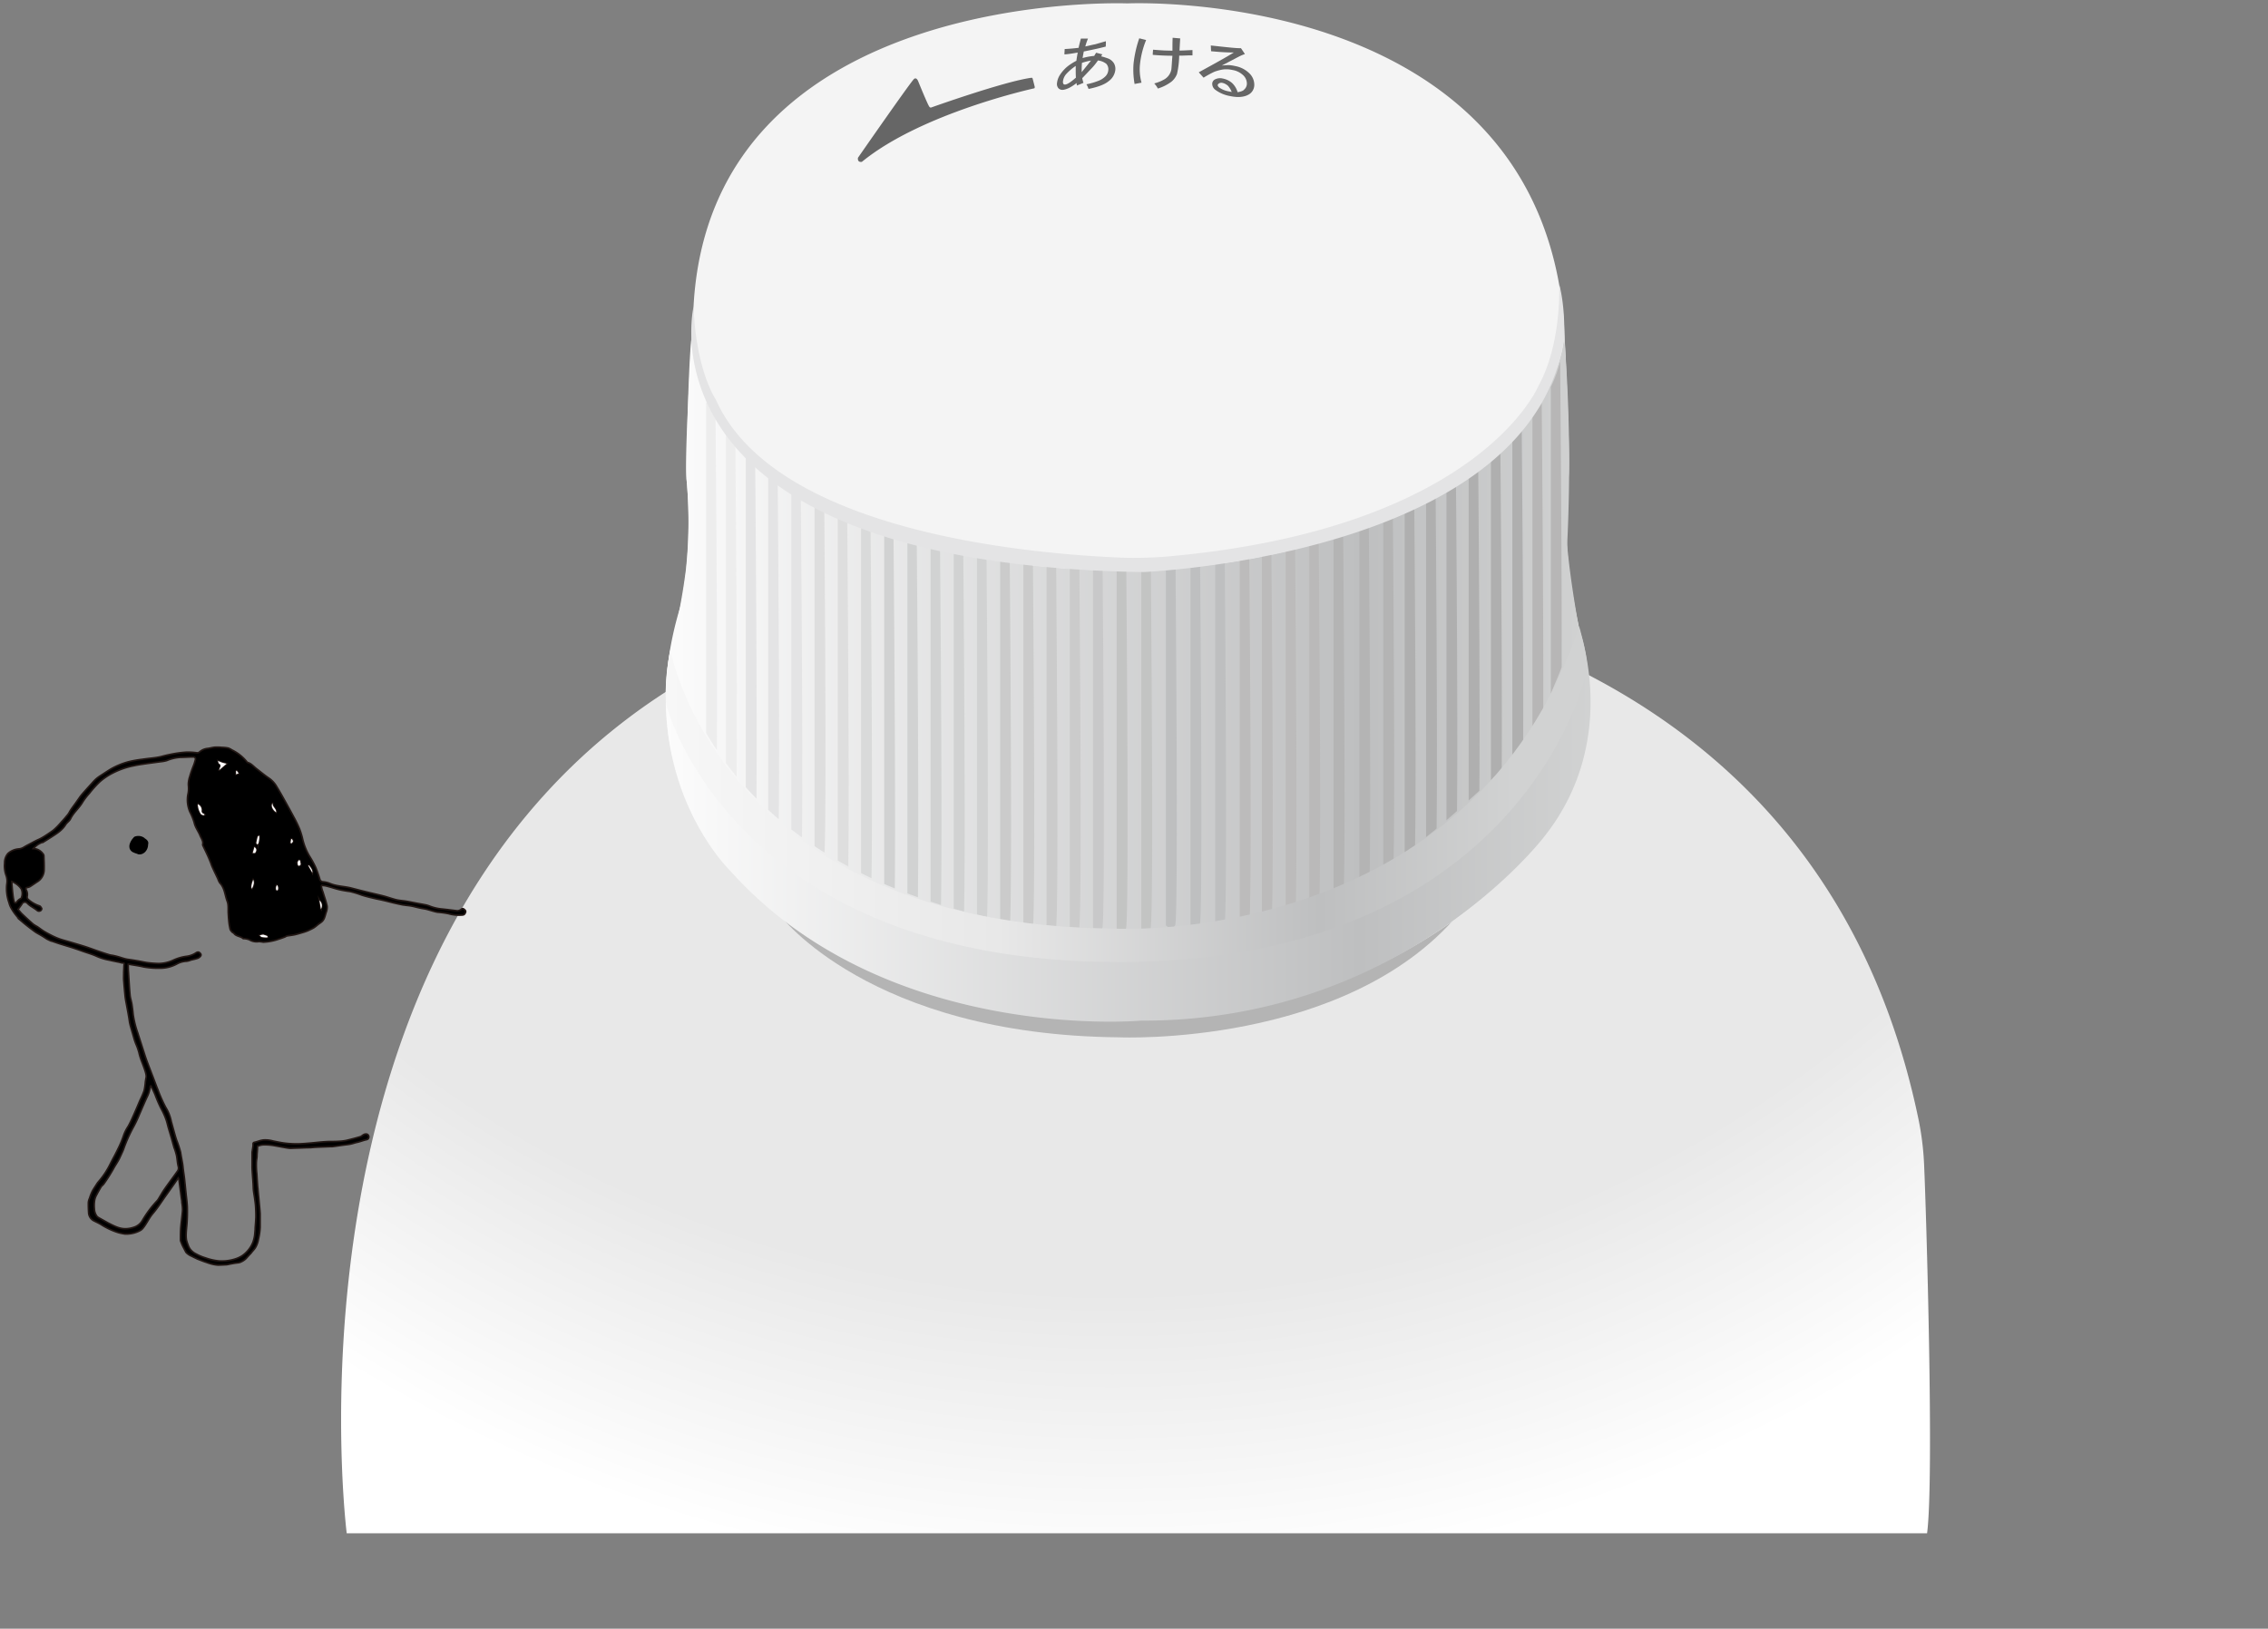 <svg id="レイヤー_1" data-name="レイヤー 1" xmlns="http://www.w3.org/2000/svg" xmlns:xlink="http://www.w3.org/1999/xlink" viewBox="0 0 845.46 607.27"><rect x="0" y="0" width="845.46" height="607.27" fill="#808080" stroke="none"/><defs><style>.cls-1{fill:none;}.cls-2{fill:url(#名称未設定グラデーション_93);}.cls-3{fill:#b4b4b4;}.cls-4{fill:#f4f4f4;}.cls-5{fill:url(#名称未設定グラデーション_53);}.cls-6{clip-path:url(#clip-path);}.cls-7{fill:#c3c4c3;}.cls-8{fill:#c8c8c9;}.cls-9{fill:#cbcbcb;}.cls-10{fill:#d1d2d2;}.cls-11{fill:#d9dada;}.cls-12{fill:#dedede;}.cls-13{fill:#e4e4e5;}.cls-14{fill:#ededed;}.cls-15{fill:#bebfc0;}.cls-16{fill:#bcbbbb;}.cls-17{fill:#bab9b9;}.cls-18{fill:#afafaf;}.cls-19{fill:#b7b6b6;}.cls-20{fill:url(#名称未設定グラデーション_114);}.cls-21{fill:#666;}.cls-22{stroke:#221714;stroke-miterlimit:10;stroke-width:0.6px;}.cls-23{fill:#fff;}</style><radialGradient id="名称未設定グラデーション_93" cx="414.86" cy="44.81" r="840.07" gradientUnits="userSpaceOnUse"><stop offset="0" stop-color="#f7f7f7"/><stop offset="0.29" stop-color="#e8e8e8"/><stop offset="0.52" stop-color="#e8e8e8"/><stop offset="0.65" stop-color="#fff"/></radialGradient><linearGradient id="名称未設定グラデーション_53" x1="248.23" y1="253.01" x2="592.92" y2="253.01" gradientUnits="userSpaceOnUse"><stop offset="0" stop-color="#fcfcfc"/><stop offset="0.75" stop-color="#bebfc0"/><stop offset="1" stop-color="#d1d2d2"/></linearGradient><clipPath id="clip-path"><path class="cls-1" d="M255.61,178.26s.33-36.65,1.75-52c0,0-.29,36.34,43.8,61.43,0,0,108.72,55.5,228.84,0,0,0,52.14-25.55,52.68-61.43A575.66,575.66,0,0,1,583.89,203s.39,5,1.62,13.72a66.88,66.88,0,0,1-4.6,35.25l-2.95,7a94,94,0,0,1-24,33.63c-27.21,24.32-61.91,62.89-171,51.83,0,0-117.54-11.18-134.63-113.27Z"/></clipPath><linearGradient id="名称未設定グラデーション_114" x1="248.16" y1="296.15" x2="591.61" y2="296.15" gradientUnits="userSpaceOnUse"><stop offset="0" stop-color="#f7f7f7"/><stop offset="0.36" stop-color="#e8e8e8"/><stop offset="0.71" stop-color="#bebfc0"/><stop offset="0.92" stop-color="#d1d2d2"/></linearGradient></defs><path class="cls-2" d="M129.25,571.69S83.75,212.21,417.06,215.64c0,0,252.1-19.53,298.08,201.54a106.36,106.36,0,0,1,2.09,16.38c.8,16.64,3.83,118,1.14,138.13H129.25"/><path class="cls-3" d="M290.55,341s33.37,44.93,126.71,45.77c0,0,84.23,3.73,126.3-45.77Z"/><path class="cls-4" d="M590.72,242.74a254.53,254.53,0,0,1-5.84-30.38,167.82,167.82,0,0,1-.18-34.25c.88-8.34-1.73-58.35-1.73-58.35C572.77-5.68,420.28,1.27,420.28,1.27S264.53-4.91,258.51,114.76c0,0-3.52,55-2.64,63.35a168.7,168.7,0,0,1-.18,34.25,253.35,253.35,0,0,1-5.85,30.38s-7,29.26,7.63,57.88c0,0,43.87,80.47,162.81,79.5,118.71-1,162.81-79.5,162.81-79.5C597.72,272,590.72,242.74,590.72,242.74Z"/><path class="cls-5" d="M257.67,126.6S257.38,163,301.47,188c0,0,108.72,55.5,228.84,0,0,0,50.72-29,52.77-63a617.84,617.84,0,0,1,1.12,78.28s.94,12,4.47,31.27c0,0,15.57,41.22-12.86,77.2,0,0-52.27,69.17-150.51,68.8,0,0-95.6,8.66-153.35-56.16,0,0-37.42-36.46-18.26-98.42,0,0,4.81-19.8,2.22-47.39C255.91,178.63,256.25,142,257.67,126.6Z"/><g class="cls-6"><path class="cls-7" d="M416.27,197.42V346.29s2.07,2.33,3.45,0,0-150.09,0-150.09A4,4,0,0,1,416.27,197.42Z"/><path class="cls-8" d="M407.45,197.42V346.29s2.06,2.33,3.44,0,0-150.09,0-150.09A4,4,0,0,1,407.45,197.42Z"/><path class="cls-9" d="M398.8,197.42V346.29s2.07,2.33,3.44,0,0-150.09,0-150.09A4,4,0,0,1,398.8,197.42Z"/><path class="cls-9" d="M390.15,197.42V346.29s2.07,2.33,3.44,0,0-150.09,0-150.09A4,4,0,0,1,390.15,197.42Z"/><path class="cls-9" d="M381.5,197.42V346.29s2.07,2.33,3.44,0,0-150.09,0-150.09A4,4,0,0,1,381.5,197.42Z"/><path class="cls-9" d="M372.85,197.42V346.29s2.07,2.33,3.45,0,0-150.09,0-150.09A4,4,0,0,1,372.85,197.42Z"/><path class="cls-10" d="M364.2,197.42V346.29s2.07,2.33,3.45,0,0-150.09,0-150.09A4,4,0,0,1,364.2,197.42Z"/><path class="cls-10" d="M355.55,197.42V346.29s2.07,2.33,3.45,0,0-150.09,0-150.09A4,4,0,0,1,355.55,197.42Z"/><path class="cls-10" d="M346.91,197.42V346.29s2.06,2.33,3.44,0,0-150.09,0-150.09A4,4,0,0,1,346.91,197.42Z"/><path class="cls-10" d="M338.26,197.42V346.29s2.06,2.33,3.44,0,0-150.09,0-150.09A4,4,0,0,1,338.26,197.42Z"/><path class="cls-10" d="M329.61,197.42V346.29s2.06,2.33,3.44,0,0-150.09,0-150.09A4,4,0,0,1,329.61,197.42Z"/><path class="cls-11" d="M321,188V336.84s2.07,2.34,3.44,0,0-150.09,0-150.09A4,4,0,0,1,321,188Z"/><path class="cls-12" d="M312.31,186.38V335.25s2.07,2.33,3.44,0,0-150.09,0-150.09A4,4,0,0,1,312.31,186.38Z"/><path class="cls-12" d="M303.66,171.8V320.66s2.07,2.34,3.45,0,0-150.08,0-150.08A4,4,0,0,1,303.66,171.8Z"/><path class="cls-13" d="M295,177.72V326.58s2.07,2.34,3.45,0,0-150.08,0-150.08A4,4,0,0,1,295,177.72Z"/><path class="cls-13" d="M286.36,169.05V317.91s2.07,2.34,3.45,0,0-150.08,0-150.08A4,4,0,0,1,286.36,169.05Z"/><path class="cls-13" d="M278,166.66V315.52s2.07,2.34,3.45,0,0-150.09,0-150.09A4,4,0,0,1,278,166.66Z"/><path class="cls-14" d="M270.62,158.9V307.76s2.06,2.34,3.44,0,0-150.09,0-150.09A4,4,0,0,1,270.62,158.9Z"/><path class="cls-14" d="M263.25,150V298.87s2.06,2.34,3.44,0,0-150.09,0-150.09A4,4,0,0,1,263.25,150Z"/><path class="cls-7" d="M425.45,197.42V346.29s2.07,2.33,3.44,0,0-150.09,0-150.09A4,4,0,0,1,425.45,197.42Z"/><path class="cls-15" d="M434.62,196.16V345s2.07,2.34,3.45,0,0-150.08,0-150.08A4,4,0,0,1,434.62,196.16Z"/><path class="cls-15" d="M443.8,196.16V345s2.07,2.34,3.44,0,0-150.08,0-150.08A4,4,0,0,1,443.8,196.16Z"/><path class="cls-15" d="M453,196.16V345s2.06,2.34,3.44,0,0-150.08,0-150.08A4,4,0,0,1,453,196.16Z"/><path class="cls-16" d="M462.15,196.16V345s2.07,2.34,3.45,0,0-150.08,0-150.08A4,4,0,0,1,462.15,196.16Z"/><path class="cls-16" d="M470.41,196.16V345s2.07,2.34,3.45,0,0-150.08,0-150.08A4,4,0,0,1,470.41,196.16Z"/><path class="cls-16" d="M479.26,194.5V343.36s2.06,2.34,3.44,0,0-150.09,0-150.09A4,4,0,0,1,479.26,194.5Z"/><path class="cls-17" d="M488.06,191.75V340.62s2.06,2.33,3.44,0,0-150.09,0-150.09A4,4,0,0,1,488.06,191.75Z"/><path class="cls-3" d="M497.15,188.51V337.37s2.07,2.34,3.45,0,0-150.09,0-150.09A4,4,0,0,1,497.15,188.51Z"/><path class="cls-3" d="M506.72,185.51V334.38s2.06,2.34,3.44,0,0-150.09,0-150.09A4,4,0,0,1,506.72,185.51Z"/><path class="cls-3" d="M515.67,179V327.82s2.06,2.34,3.44,0,0-150.08,0-150.08A4,4,0,0,1,515.67,179Z"/><path class="cls-18" d="M523.64,174.55V323.42s2.06,2.34,3.44,0,0-150.09,0-150.09A4,4,0,0,1,523.64,174.55Z"/><path class="cls-18" d="M531.61,171.88V320.74s2.06,2.34,3.44,0,0-150.09,0-150.09A4,4,0,0,1,531.61,171.88Z"/><path class="cls-18" d="M539.2,167.22V316.08s2.06,2.34,3.44,0,0-150.08,0-150.08A4,4,0,0,1,539.2,167.22Z"/><path class="cls-18" d="M547.49,162.9V311.76s2.07,2.34,3.45,0,0-150.09,0-150.09A4.05,4.05,0,0,1,547.49,162.9Z"/><path class="cls-18" d="M555.79,160.57V309.43s2.07,2.34,3.45,0,0-150.09,0-150.09A4,4,0,0,1,555.79,160.57Z"/><path class="cls-18" d="M563.76,154.58V303.44s2.07,2.34,3.45,0,0-150.08,0-150.08A4,4,0,0,1,563.76,154.58Z"/><path class="cls-19" d="M571.26,149.26V298.12s2.07,2.34,3.44,0,0-150.09,0-150.09A4,4,0,0,1,571.26,149.26Z"/><path class="cls-19" d="M578.12,132.79V281.65s2.06,2.34,3.44,0,0-150.08,0-150.08A4,4,0,0,1,578.12,132.79Z"/></g><path class="cls-13" d="M258.56,114.28s-22.84,95.35,166,99q1,0,2,0c13.14-.69,145.35-9.56,156.51-87.34,0,0,.59-10.74-1.84-20,0,0,1.06,22.12-7.74,37.93,0,0-21.83,53.5-139,63.68a154.53,154.53,0,0,1-16.25.38c-28.58-1.2-128.82-8-151.45-59.06C266.69,148.78,259.38,137.87,258.56,114.28Z"/><path class="cls-20" d="M249.89,242.26s18.37,103.15,166.38,104c0,0,132.85,6.89,172.4-112.69,0,0,2.94,9.7,2.94,15s-25.88,110-174.35,110.13c-144.26.16-168.8-95.57-168.8-95.57S247.18,255.8,249.89,242.26Z"/><path class="cls-21" d="M407.89,20.85c.28-.48.43-.71.72-1.19l2.32.6-.47.73a25.09,25.09,0,0,1,2.93.94,4.58,4.58,0,0,1,1.84,1.63,4.17,4.17,0,0,1,.53,2.58,6,6,0,0,1-2.42,4.08c-1.5,1.26-4,2.22-7.56,2.94a7.71,7.71,0,0,0-.79-1.73A25.2,25.2,0,0,0,409.8,30a7.15,7.15,0,0,0,2.44-1.71,3.73,3.73,0,0,0,.91-2.12,3,3,0,0,0-.75-2.38,6.21,6.21,0,0,0-3.11-1.25,21.75,21.75,0,0,1-2.43,3c-.61.62-1.75,1.87-3.42,3.6a11.59,11.59,0,0,0,.46,1.75l-2.46,1-.13-.93a16,16,0,0,1-2.74,1.8,7.93,7.93,0,0,1-2.13.72,2.12,2.12,0,0,1-1.8-.5,2.35,2.35,0,0,1-.61-2,6.89,6.89,0,0,1,1.24-3.27A13.81,13.81,0,0,1,398,24.72a21.11,21.11,0,0,1,3.26-2.06c.05-.52.21-1.54.49-3.06-1.18.2-2.11.36-2.8.45-.89.13-1.61.2-2.15.23,0-.79.06-1.19.09-2,1.63-.08,3.37-.23,5.22-.46,0-.29.3-1.44.82-3.44l2.65,0a22,22,0,0,0-1,2.94c.56-.11,1.26-.27,2.09-.47s1.33-.29,1.47-.31,1.5-.43,4.11-1.17c0,.8,0,1.19-.06,2-2.26.6-5,1.19-8.18,1.83-.25,1.28-.4,2.1-.43,2.45A21.44,21.44,0,0,1,407.89,20.85Zm-6.81,8.09C401,28,401,26.58,401,24.58a19.84,19.84,0,0,0-3.45,2.94,4.93,4.93,0,0,0-1.29,2.75,1.53,1.53,0,0,0,.2,1.08.85.85,0,0,0,.71.16C398,31.39,399.29,30.52,401.08,28.94Zm2.25-5.5c-.08.93-.12,2.08-.1,3.45q2.31-2.84,3.47-4.3A20.58,20.58,0,0,0,403.33,23.44Z"/><path class="cls-21" d="M424.69,14.28l2.56.64a32.86,32.86,0,0,0-2.32,9.37,18.42,18.42,0,0,0,.6,6.53l-2.58.49a30.07,30.07,0,0,1-.4-7.47A43.27,43.27,0,0,1,424.69,14.28Zm12.37,4.61c0-1.92,0-2.88.07-4.81l2.82.24c-.11,1.81-.16,2.72-.26,4.53,1.12,0,2.74-.09,4.84-.19v2l-1.69,0-1.89.07c-.64,0-1.09,0-1.37,0a33.8,33.8,0,0,1-.82,6.85,6.89,6.89,0,0,1-2.08,2.88,16.43,16.43,0,0,1-5.05,2.55,9.05,9.05,0,0,0-1.36-1.9,15.21,15.21,0,0,0,3.81-1.54A5.29,5.29,0,0,0,435.77,28a5.57,5.57,0,0,0,.87-2c.15-1.25.22-3.08.41-5.22-2.52,0-5-.13-7.33-.33,0-.77.07-1.15.12-1.92,1.18.1,2.61.2,4.28.3C435.38,18.85,436.36,18.9,437.06,18.89Z"/><path class="cls-21" d="M455.46,24.44a22.71,22.71,0,0,1,2.85-.16,16.18,16.18,0,0,1,2.19.36,10.05,10.05,0,0,1,5.23,2.7,5.92,5.92,0,0,1,1.84,4.35,4.13,4.13,0,0,1-2.44,3.74c-1.56.78-3.77,1-6.57.39a12.93,12.93,0,0,1-5.41-2.26,2.8,2.8,0,0,1-1.26-2.42A1.86,1.86,0,0,1,453,29.57a4.13,4.13,0,0,1,2.76-.3,7.37,7.37,0,0,1,3.51,1.66,7.52,7.52,0,0,1,2.08,3.45c1.34-.23,2.17-.57,2.46-1a2.91,2.91,0,0,0,1-2.24,4.33,4.33,0,0,0-1.35-3.06,7.65,7.65,0,0,0-4.12-2,10.07,10.07,0,0,0-3.25-.2,16.21,16.21,0,0,0-3.42.89,36.38,36.38,0,0,0-4,2.19l-1.8-2c5.65-3.1,10-5.48,13.06-7.38-2.72,0-5.54-.2-8.46-.48-.05-.86-.07-1.28-.11-2.14,5.76.61,9.5,1.07,11.24,1l1.48,2.19a15.77,15.77,0,0,0-2.33,1l-3.21,1.68ZM457.69,34l1.47.3A7.63,7.63,0,0,0,457.77,32a4.57,4.57,0,0,0-2-1.08,1.75,1.75,0,0,0-1.27.12c-.37.23-.55.46-.57.69s.22.69.7,1A8.64,8.64,0,0,0,457.69,34Z"/><path class="cls-21" d="M385.55,32.93s-41.94,9.13-64.25,27.41c0,0-1.75.41-1.47-1.52,0,0,19.87-28.62,20.93-29.4,0,0,.78-.76,1.47.76,0,0,3.72,9.19,4.25,9.66a.59.59,0,0,0,.62.25S374.27,30.38,384.46,29a.36.36,0,0,1,.21,0,.55.55,0,0,1,.27.29l.77,3a1.27,1.27,0,0,1,0,.36A.29.29,0,0,1,385.55,32.93Z"/><g id="AyZlE7"><path class="cls-22" d="M12.41,316.39a4.55,4.55,0,0,1,3.48,1.78,1.57,1.57,0,0,1,.46.84c.07,1.87.17,3.74.09,5.61a5.3,5.3,0,0,1-2.63,4.21c-.88.59-1.74,1.2-2.63,1.76a2.9,2.9,0,0,1-.93.3c-.57.12-.75.5-.45.94a3.6,3.6,0,0,1,.32,2.49,1.23,1.23,0,0,0,.28.92,11.56,11.56,0,0,0,4.28,2.51c.37.1.69.63.87,1,.08.18-.18.67-.4.78a1.07,1.07,0,0,1-1.31-.06c-.86-.7-1.84-1.24-2.75-1.88a9.83,9.83,0,0,1-.91-.8,1.19,1.19,0,0,0-2,.28c-.43.66-.92,1.29-1.45,2,.47.53,1,1.25,1.67,1.86q2,1.92,4.09,3.73a15.5,15.5,0,0,0,1.37.82c.81.54,1.58,1.16,2.41,1.68s2,1.15,3,1.65a26,26,0,0,0,2.92,1.27c1.26.44,2.56.76,3.84,1.14,1.94.58,3.88,1.13,5.8,1.75,1.65.54,3.27,1.16,4.92,1.72,1.28.43,2.57.87,3.87,1.26.85.25.81.14,1.85.37,2.1.46,2.69.8,4.33,1.21,1.07.26.79.11,3.66.59s3,.61,4.69.84c1.27.17,2.56.24,3.85.29a13.4,13.4,0,0,0,5.56-1.23,16.85,16.85,0,0,1,5-1.45,8.26,8.26,0,0,0,3.64-1.39,1.16,1.16,0,0,1,1-.12c.45.3,1,.81.6,1.39a2.45,2.45,0,0,1-1.22.88,22.32,22.32,0,0,1-2.31.59,7.15,7.15,0,0,1-1.73.49,8,8,0,0,0-3.6,1A13.18,13.18,0,0,1,59.66,361a31,31,0,0,1-6.12-.48c-1.82-.44-3.67-.66-5.49-1a.73.73,0,0,0-.25,0c0,1,0,1.93.08,2.87.18,2.87.33,5.75.59,8.62.1,1.12.5,2.21.68,3.33.21,1.29.36,2.6.49,3.91a35.72,35.72,0,0,0,1.75,7c.25.83.07.22,1.48,4.62.93,2.91,1.17,3.7,1.65,5.08.41,1.15.64,1.74,1.48,3.92,2.54,6.62,2.23,5.93,2.78,7.25a56.16,56.16,0,0,0,3,6.78,15.35,15.35,0,0,1,2.05,5.19q.72,2.63,1.45,5.25c.17.6.36,1.19.56,1.79a40.86,40.86,0,0,1,1.45,4.37c.09.41,0,.13.34,2s.38,2,.49,2.81.1,1,.28,2.39c.1.7.13.87.21,1.47.14,1,.21,1.66.35,3.05.29,2.87.37,3.69.37,3.69.17,1.75.44,3.5.49,5.26.06,1.94,0,3.89-.12,5.84s-.51,4.17-.21,6.27a14.17,14.17,0,0,0,.59,1.85,5.86,5.86,0,0,0,.74,1.51,6,6,0,0,0,2.31,1.91,17.16,17.16,0,0,0,3.48,1.46,20.3,20.3,0,0,0,5,1.13,16.15,16.15,0,0,0,6-.71,11.21,11.21,0,0,0,2.5-1.12,10.86,10.86,0,0,0,2.27-2,10.72,10.72,0,0,0,1.91-3.15,12.08,12.08,0,0,0,.6-2.36c.08-.5.13-1.16.23-2.48,0-.71.1-1.57.18-2.78.05-.78.11-1.56.09-2.34,0-1.95-.11-3.48-.17-4.09-.08-.83-.18-1.51-.35-2.7-.14-.92-.21-1.35-.27-1.75-.27-1.8-.11-2-.34-4.81,0,0-.24-2.84-.29-4.47a3.66,3.66,0,0,1,0-.48c0-.22,0-.4,0-.74,0,0,0-.2,0-.71,0-1.07,0-2.21,0-3.36,0-.39,0-.69.07-.86s0-.31.1-.69c.17-1.13.17-1,.18-1.15.08-.83-.07-1,.12-1.24s.28-.19.87-.35c.34-.1.83-.24,1.43-.44a7.6,7.6,0,0,1,1.68-.33,10.84,10.84,0,0,1,3.37.4c1.54.31,2.41.49,3.15.61a32.08,32.08,0,0,0,3.92.41,40.39,40.39,0,0,0,5.54-.15c.93-.07,1.89-.16,2.4-.21,1.75-.16,2.12-.23,3.32-.32,1.41-.11,2.52-.15,2.83-.15,1.33,0,2.35,0,3.77-.1a17.08,17.08,0,0,0,2.59-.36c1.68-.4,3.36-.85,5-1.34.46-.14.83-.57,1.28-.78a1.73,1.73,0,0,1,1.13-.2,1.09,1.09,0,0,1,.74,1.33c-.12.49-.44.69-1,.8-1.08.24-2.11.67-3.19.92-1.47.33-1.21.37-2.45.65-1.08.24-1.18.18-4,.58-1.72.24-2.38.36-3.08.41l-.67,0-4.08.16c-1.38.06-2.27.12-3.31.23l-.36,0c-.46,0-1,0-3.34.11-3.7.1-3.38.14-3.83.11-.69,0-2.1-.3-4.91-.8-.77-.14-1.34-.25-2.19-.36a19.57,19.57,0,0,0-3.19-.11,9.1,9.1,0,0,0-1.76.45s0,0-.06,0,0,.33-.07.75c0,.86-.13,1.71-.16,2.58,0,1.13-.15,1.45-.23,2.44a29,29,0,0,0,.15,4.55c.14,2.45.22,3.55.29,4.32,0,.25,0,.3.13,1.36,0,.41.3,3.17.58,6.25.21,2.31.22,2.58.24,3,0,1.08,0,2.16,0,3.24,0,1.74,0,1.6,0,1.75a22.82,22.82,0,0,1-.6,4.35,9.56,9.56,0,0,1-1,3c-.19.33-.44.68-.44.68-.44.55-.93,1.07-1.35,1.64a3.44,3.44,0,0,1-.43.45c-1.23,1.31-1.16,1.32-1.54,1.67a6.25,6.25,0,0,1-1.74,1.15,3.07,3.07,0,0,1-1.07.33,35.17,35.17,0,0,0-3.65.61,7.58,7.58,0,0,1-.81.13c-1.64.08-2.84.15-3.26.11a13.8,13.8,0,0,1-1.78-.28,18.53,18.53,0,0,1-2.13-.64c-.66-.22-1.38-.47-2.35-.85a30.58,30.58,0,0,1-3.38-1.54A6.16,6.16,0,0,1,69.39,467c-.12-.16-.38-.66-.9-1.68a13.57,13.57,0,0,1-1-2.21,1.79,1.79,0,0,1-.21-.78c0-1.45,0-2.9.08-4.34.18-2.26.53-4.5.69-6.76a16.24,16.24,0,0,0-.26-2.85c0-.36,0-.71-.1-1.06-.33-2.55-.67-5.09-1-7.64a2.75,2.75,0,0,0-.25-.49c-.42.62-.76,1.15-1.12,1.66q-1.69,2.43-3.41,4.83c-1.61,2.26-3.09,4.63-4.88,6.73-1.47,1.72-2.33,3.78-3.72,5.5a3.44,3.44,0,0,1-1.25,1,10.8,10.8,0,0,1-5.58,1.18,19.06,19.06,0,0,1-2.65-.59,27.31,27.31,0,0,1-6.27-3c-.78-.46-1.62-.83-2.43-1.25a3.6,3.6,0,0,1-2.09-3c-.09-1.34-.14-2.69-.1-4a5.52,5.52,0,0,1,.47-1.55,16.21,16.21,0,0,1,1-2.56c.27-.52.59-1,1.23-2,.43-.67.75-1.17.83-1.26a30.74,30.74,0,0,0,4.76-7.17c.89-1.76,1.87-3.47,2.71-5.25a38.62,38.62,0,0,0,2.23-5.38,15.69,15.69,0,0,1,1.62-3.13c.82-1.47,1.5-3,2.19-4.57.78-1.73,1.5-3.48,2.25-5.22a33.1,33.1,0,0,0,1.49-3.48,21.88,21.88,0,0,0,.47-3.26c.25-1.71.31-1.58.32-2,0-.72-.1-1.33-1-3.82-.75-2.05-.81-2.05-1.17-3.17-.5-1.52-.38-1.55-.85-3-.55-1.73-.73-1.75-1.35-3.63-.06-.18-.05-.15-.92-3.18-.55-1.9-.64-2.2-.77-2.76-.21-.92-.19-1.08-.49-2.88s-.38-2.13-.84-4.59c-.16-.9-.35-1.79-.45-2.69q-.33-3.15-.56-6.32c-.05-.8,0-1.61,0-2.42s.06-1.52.09-2.28c0-.14,0-.2,0-.23,0-.82.2-1,.07-1.23s-.29-.13-.65-.17-.93-.25-1.4-.33-1.63-.32-3.82-.8a20.57,20.57,0,0,1-4.68-1.51c-1.51-.66-3.12-1.12-4.68-1.66s-2.81-1-4.23-1.45-3-.92-4.55-1.4c-.91-.28-1.8-.61-2.7-.91-.24-.08-.49-.11-.72-.21-.47-.2-.92-.43-1.38-.67-.17-.09-.32-.21-.49-.32-.48-.31-.95-.62-1.44-.91-.91-.56-1.89-1-2.75-1.66-1.54-1.13-3.06-2.31-4.52-3.55a19.6,19.6,0,0,1-4.19-5.25,7.72,7.72,0,0,1-.7-1.83,15.61,15.61,0,0,1-.85-6.83,7,7,0,0,0,.08-1.94,7.83,7.83,0,0,0-.47-1.81,10.79,10.79,0,0,1-.42-4.18,5.36,5.36,0,0,1,1.24-3.59A6.85,6.85,0,0,1,7,316.52l.45-.06a4.44,4.44,0,0,0,1.46-.59c1.09-.67,2.25-1.2,3.36-1.82,2.06-1.13,2.14-.94,3.82-1.95.89-.54,1.83-1.18,2.1-1.36.85-.58,1.28-.87,1.73-1.22a26,26,0,0,0,2.77-2.81c1.46-1.59,1.89-2.14,2.13-2.45a6.48,6.48,0,0,0,1.12-1.59c.69-1.2,1.58-2.28,2.37-3.41,1-1.4,1.47-2.11,1.7-2.41.44-.57,1-1.2,2.13-2.47.33-.38.08-.09,2.12-2.34a19.74,19.74,0,0,1,1.45-1.52,14.34,14.34,0,0,1,1.74-1.3c2.34-1.53,3.52-2.29,3.89-2.5A27.84,27.84,0,0,1,48,284a43.39,43.39,0,0,1,5-.88c3.22-.47,3.35-.37,5.52-.72s1.93-.52,5.23-1.17a40.9,40.9,0,0,1,5.63-.77,23.72,23.72,0,0,1,3.94.21,1.24,1.24,0,0,0,1.07-.3,5.3,5.3,0,0,1,2.94-1.3c.93-.09,1.83-.4,2.76-.47a18.87,18.87,0,0,1,2.71.07,12.55,12.55,0,0,1,2.3.25,6.62,6.62,0,0,1,1.37.71,16.36,16.36,0,0,1,5.5,4.34c.09.11.19.28.32.31,1.39.38,2.25,1.51,3.33,2.34,1.58,1.21,3.11,2.51,4.77,3.61a9.9,9.9,0,0,1,2.88,3.27c1,1.63,1.94,3.3,2.88,5,1.18,2.11,2.35,4.24,3.49,6.37a43.94,43.94,0,0,1,2,4.13,27.28,27.28,0,0,1,1.21,4,22.52,22.52,0,0,0,2.75,6.58,34.73,34.73,0,0,1,2.12,3.94,44.71,44.71,0,0,1,1.49,4.26,1.3,1.3,0,0,0,1.22,1,8.55,8.55,0,0,1,2.35.54c2.23,1,4.61,1.1,6.95,1.53.81.14,1.61.38,2.42.58,1.43.37,2.87.74,4.31,1.09,2.14.52,4.29,1,6.42,1.54,1.61.42,3.17,1,4.78,1.41,1.19.29,2.44.34,3.66.54s2.58.48,3.87.73c1,.19,2.08.37,3.12.58a8.45,8.45,0,0,1,1.59.42,16.56,16.56,0,0,0,4.85,1.18c1.78.19,3.55.41,5.33.63A2.3,2.3,0,0,0,172,339c.51-.43.87-.11,1.24.24a.81.81,0,0,1,.22,1.1c-.33.82-.82.84-1.58.86a14,14,0,0,1-4.68-.53,34.34,34.34,0,0,0-4.12-.55c-1.25-.23-2.46-.66-3.71-1s-1.36-.24-3.07-.62-1.94-.5-3.06-.7-1.37-.15-2.74-.37c-.27,0-.95-.16-2.57-.51-2.49-.55-3.12-.78-5.62-1.35-1.54-.34-1.26-.25-2.56-.55-1.59-.37-3.09-.71-4.93-1.29a34.51,34.51,0,0,0-4.17-1.28c-.86-.16-.89-.11-2.13-.34a28.83,28.83,0,0,1-3.82-.88s-2.62-.82-3.68-1c-.2,0-.2,0-.61-.07s-.42-.08-.51,0-.08.36-.06.46a7.24,7.24,0,0,0,.52,1.89c.53,1.78,1.19,3.54,1.58,5.36a5.41,5.41,0,0,1-.4,2.43c-.38,1.23-.59,2.58-1.69,3.46-.47.38-1,.72-1.45,1.08a15.07,15.07,0,0,1-1.45,1.11,24.24,24.24,0,0,1-2.46,1.19,17.14,17.14,0,0,1-1.71.57c-1,.29-2,.61-3.05.83s-1.84.26-2.75.44c-.31.05-.56.3-.86.41-.71.26-1.42.53-2.14.74a19.6,19.6,0,0,1-5.86,1.15,11.42,11.42,0,0,0-1.61-.2,5.25,5.25,0,0,1-3.54-.68,6.11,6.11,0,0,0-2-.43c-.1,0-.24,0-.29,0-1-.92-2.66-.8-3.5-2-.1-.15-.37-.18-.5-.32a3.37,3.37,0,0,1-.86-1.09,20.24,20.24,0,0,1-.49-2.8c-.12-1-.16-2-.23-3-.12-1.58.14-3.29-.4-4.71-.87-2.28-.92-4.92-2.74-6.83a5.79,5.79,0,0,1-.72-1.5c-.72-1.53-1.45-3-2.15-4.57-.23-.5-.37-1-.58-1.55-.36-.9-.73-1.81-1.14-2.69-.55-1.22-1.15-2.42-1.72-3.63a.79.79,0,0,1-.09-.44c.28-1.32-.57-2.26-1-3.36-.67-1.64-1.8-3-2.18-4.85a23.51,23.51,0,0,0-1.58-3.89,11.33,11.33,0,0,1-.66-7,10,10,0,0,0,.09-2.85,7.47,7.47,0,0,1,.09-1.67,9.62,9.62,0,0,1,.43-1.74,37.66,37.66,0,0,1,1.36-3.94,17,17,0,0,0,.61-1.86c.14-.48.26-.87,0-1.14a.88.88,0,0,0-.74-.31c-1.58,0-3.16.15-4.74.15a15.84,15.84,0,0,0-5.13,1.22,13.58,13.58,0,0,1-2.39.42c-2,.28-4,.54-6,.83-1.61.24-2.56.39-3.76.65a28.86,28.86,0,0,0-7.86,2.7,22.67,22.67,0,0,0-5,3.38,41,41,0,0,0-3.76,4.19,24.09,24.09,0,0,0-2.53,3.3c-1.29,2.25-3.4,3.87-4.53,6.24-.4.83-1.35,1.38-1.84,2.19-1.28,2.07-3.27,3.27-5.21,4.54-1,.64-2,1.28-3,1.89a5.13,5.13,0,0,1-.78.27,9.67,9.67,0,0,0-1.07.53A9.51,9.51,0,0,0,12.41,316.39Zm43.91,88.53-.21,0a.91.91,0,0,0-.13.33,11.5,11.5,0,0,1-1.23,3.92c-1,2.16-1.89,4.33-2.85,6.49a41.88,41.88,0,0,1-2.12,4.49A55,55,0,0,0,46,428.65c-.45,1.12-1,2.22-1.49,3.3-.71,1.41-1.64,2.69-2.38,4.1a62.74,62.74,0,0,1-3.41,5.35c-.26.39-.71.67-1,1.07-.6,1-1.17,2-1.69,3a6.67,6.67,0,0,0-.75,2,13.44,13.44,0,0,0-.1,3.23,5,5,0,0,0,.92,2.75c.3.36.55.49,1.89,1.24,2.52,1.4,2.27,1.28,2.49,1.39,2.42,1.22,4.08,2.06,6.29,2.06a9.74,9.74,0,0,0,3-.51A5.59,5.59,0,0,0,53,455.19a40.43,40.43,0,0,1,5.64-7.56,3.63,3.63,0,0,0,.39-.55c.78-1.26,1.5-2.56,2.35-3.78,1.53-2.2,3.16-4.33,4.7-6.52a2,2,0,0,0,.38-1.84c-.34-1.3-.38-2.67-.63-4a23.36,23.36,0,0,0-.7-2.44c-.06-.22-.18-.41-.24-.62-.31-1.09-.6-2.18-.91-3.27-.38-1.34-.79-2.67-1.18-4-.3-1-.52-2.14-.89-3.17A27.65,27.65,0,0,0,60,413.24a53.94,53.94,0,0,1-2.15-5C57.39,407.12,56.84,406,56.32,404.92ZM4.43,328.7c0,.4,0,.69,0,1,.12,1.36.23,2.71.39,4.06a19,19,0,0,0,.43,2.37c.12.49.58.69.92.29A4,4,0,0,1,7.79,335a.31.31,0,0,0,.15-.17,4.33,4.33,0,0,0,0-3.39A7.76,7.76,0,0,0,4.43,328.7Zm69.32-28.84A6.91,6.91,0,0,0,75,303.61a2.18,2.18,0,0,0,.89.34c.12,0,.28-.11.43-.17-.1-.11-.19-.29-.32-.34a1.09,1.09,0,0,1-.8-1.28A2.35,2.35,0,0,0,73.75,299.86Zm8-12.74,2.75-2.36c-.57-.15-1.08-.25-1.58-.41s-1-.38-1.62-.64c.15.39.19.89.45,1.06a.85.85,0,0,1,.36,1.27A10.36,10.36,0,0,0,81.7,287.12ZM98,348.43l0,.14a1.05,1.05,0,0,0-.3,0c-.3.06-.58.14-.87.21.25.21.47.54.75.61a9.92,9.92,0,0,0,1.81.18,1.33,1.33,0,0,0,.46-.13c-.09-.16-.14-.4-.27-.46C99.05,348.74,98.53,348.6,98,348.43Zm-1.36-36.76-.23-.06c-.12.13-.32.25-.36.4a22.31,22.31,0,0,0-.51,2.26c0,.17.2.38.32.57.17-.16.45-.29.49-.48a13.19,13.19,0,0,0,.28-1.78A6.89,6.89,0,0,0,96.65,311.67Zm4.95-12.18c-.69.87,0,2.43,1.34,3.39C103.09,301.47,101.44,300.84,101.6,299.49ZM94.85,315.8,94.22,318h.88C95.51,317.34,96,316.66,94.85,315.8Zm16,5.91.15.08a1.76,1.76,0,0,0,0,.61c.06.17.28.42.39.4a1,1,0,0,0,.61-.39.94.94,0,0,0,0-.66c-.13-.39.11-1.08-.6-1C111.19,320.78,111,321.38,110.86,321.71Zm8.23,14,.54,3.23A2.54,2.54,0,0,0,119.09,335.73ZM94.37,328c-.7,1.78-.84,2.95-.43,3.33C94.68,329.89,94.82,328.92,94.37,328Zm8.89,2a2,2,0,0,0-.24,1.86.5.5,0,0,0,.5,0A1.83,1.83,0,0,0,103.26,330Zm11.94-7.33-.26.07,1.5,2.7C116.5,324.51,116.29,324.07,115.2,322.67Zm-6.89-8.42.32.17c.2-.24.52-.47.56-.74s-.22-.57-.35-.86l-.3,0ZM88,288.71l1-.33-.72-1-.23.14Z"/><path d="M55.21,314.84c0,2.26-1.74,4-3.62,3.7l-.76-.29a7.85,7.85,0,0,1-1.48-.61,2.59,2.59,0,0,1-1-1.21,2.88,2.88,0,0,1,0-1.71,5.84,5.84,0,0,1,1.32-2.28,2.36,2.36,0,0,1,.4-.44,3.78,3.78,0,0,1,3.71.39,2.18,2.18,0,0,0,.22.21C54.94,313.18,55.5,313.9,55.21,314.84Z"/><path class="cls-23" d="M73.75,299.86a2.35,2.35,0,0,1,1.41,2.3,1.09,1.09,0,0,0,.8,1.28c.13.05.22.23.32.34-.15.06-.31.2-.43.17a2.18,2.18,0,0,1-.89-.34A6.91,6.91,0,0,1,73.75,299.86Z"/><path class="cls-23" d="M81.7,287.12a10.36,10.36,0,0,1,.36-1.08.85.85,0,0,0-.36-1.27c-.26-.17-.3-.67-.45-1.06.65.26,1.13.48,1.62.64s1,.26,1.58.41Z"/><path class="cls-23" d="M98,348.43c.52.17,1,.31,1.54.52.13.06.18.3.27.46a1.33,1.33,0,0,1-.46.13,9.92,9.92,0,0,1-1.81-.18c-.28-.07-.5-.4-.75-.61.29-.07.57-.15.87-.21a1.05,1.05,0,0,1,.3,0Z"/><path class="cls-23" d="M96.65,311.67a6.89,6.89,0,0,1,0,.91,13.19,13.19,0,0,1-.28,1.78c0,.19-.32.32-.49.48-.12-.19-.35-.4-.32-.57a22.31,22.31,0,0,1,.51-2.26c0-.15.24-.27.36-.4Z"/><path class="cls-23" d="M101.6,299.49c-.16,1.35,1.49,2,1.34,3.39C101.55,301.92,100.91,300.36,101.6,299.49Z"/><path class="cls-23" d="M94.85,315.8c1.11.86.66,1.54.25,2.24h-.88Z"/><path class="cls-23" d="M110.86,321.71c.18-.33.33-.93.55-.95.71-.09.47.6.6,1a.94.94,0,0,1,0,.66,1,1,0,0,1-.61.39c-.11,0-.33-.23-.39-.4a1.76,1.76,0,0,1,0-.61Z"/><path class="cls-23" d="M119.09,335.73a2.54,2.54,0,0,1,.54,3.23Z"/><path class="cls-23" d="M94.37,328c.45.91.31,1.88-.43,3.33C93.53,331,93.67,329.79,94.37,328Z"/><path class="cls-23" d="M103.26,330a1.83,1.83,0,0,1,.26,1.9.5.5,0,0,1-.5,0A2,2,0,0,1,103.26,330Z"/><path class="cls-23" d="M115.2,322.67c1.09,1.4,1.3,1.84,1.24,2.77l-1.5-2.7Z"/><path class="cls-23" d="M108.31,314.25l.23-1.39.3,0c.13.29.38.59.35.86s-.36.5-.56.74Z"/><path class="cls-23" d="M88,288.71v-1.23l.23-.14.72,1Z"/></g></svg>